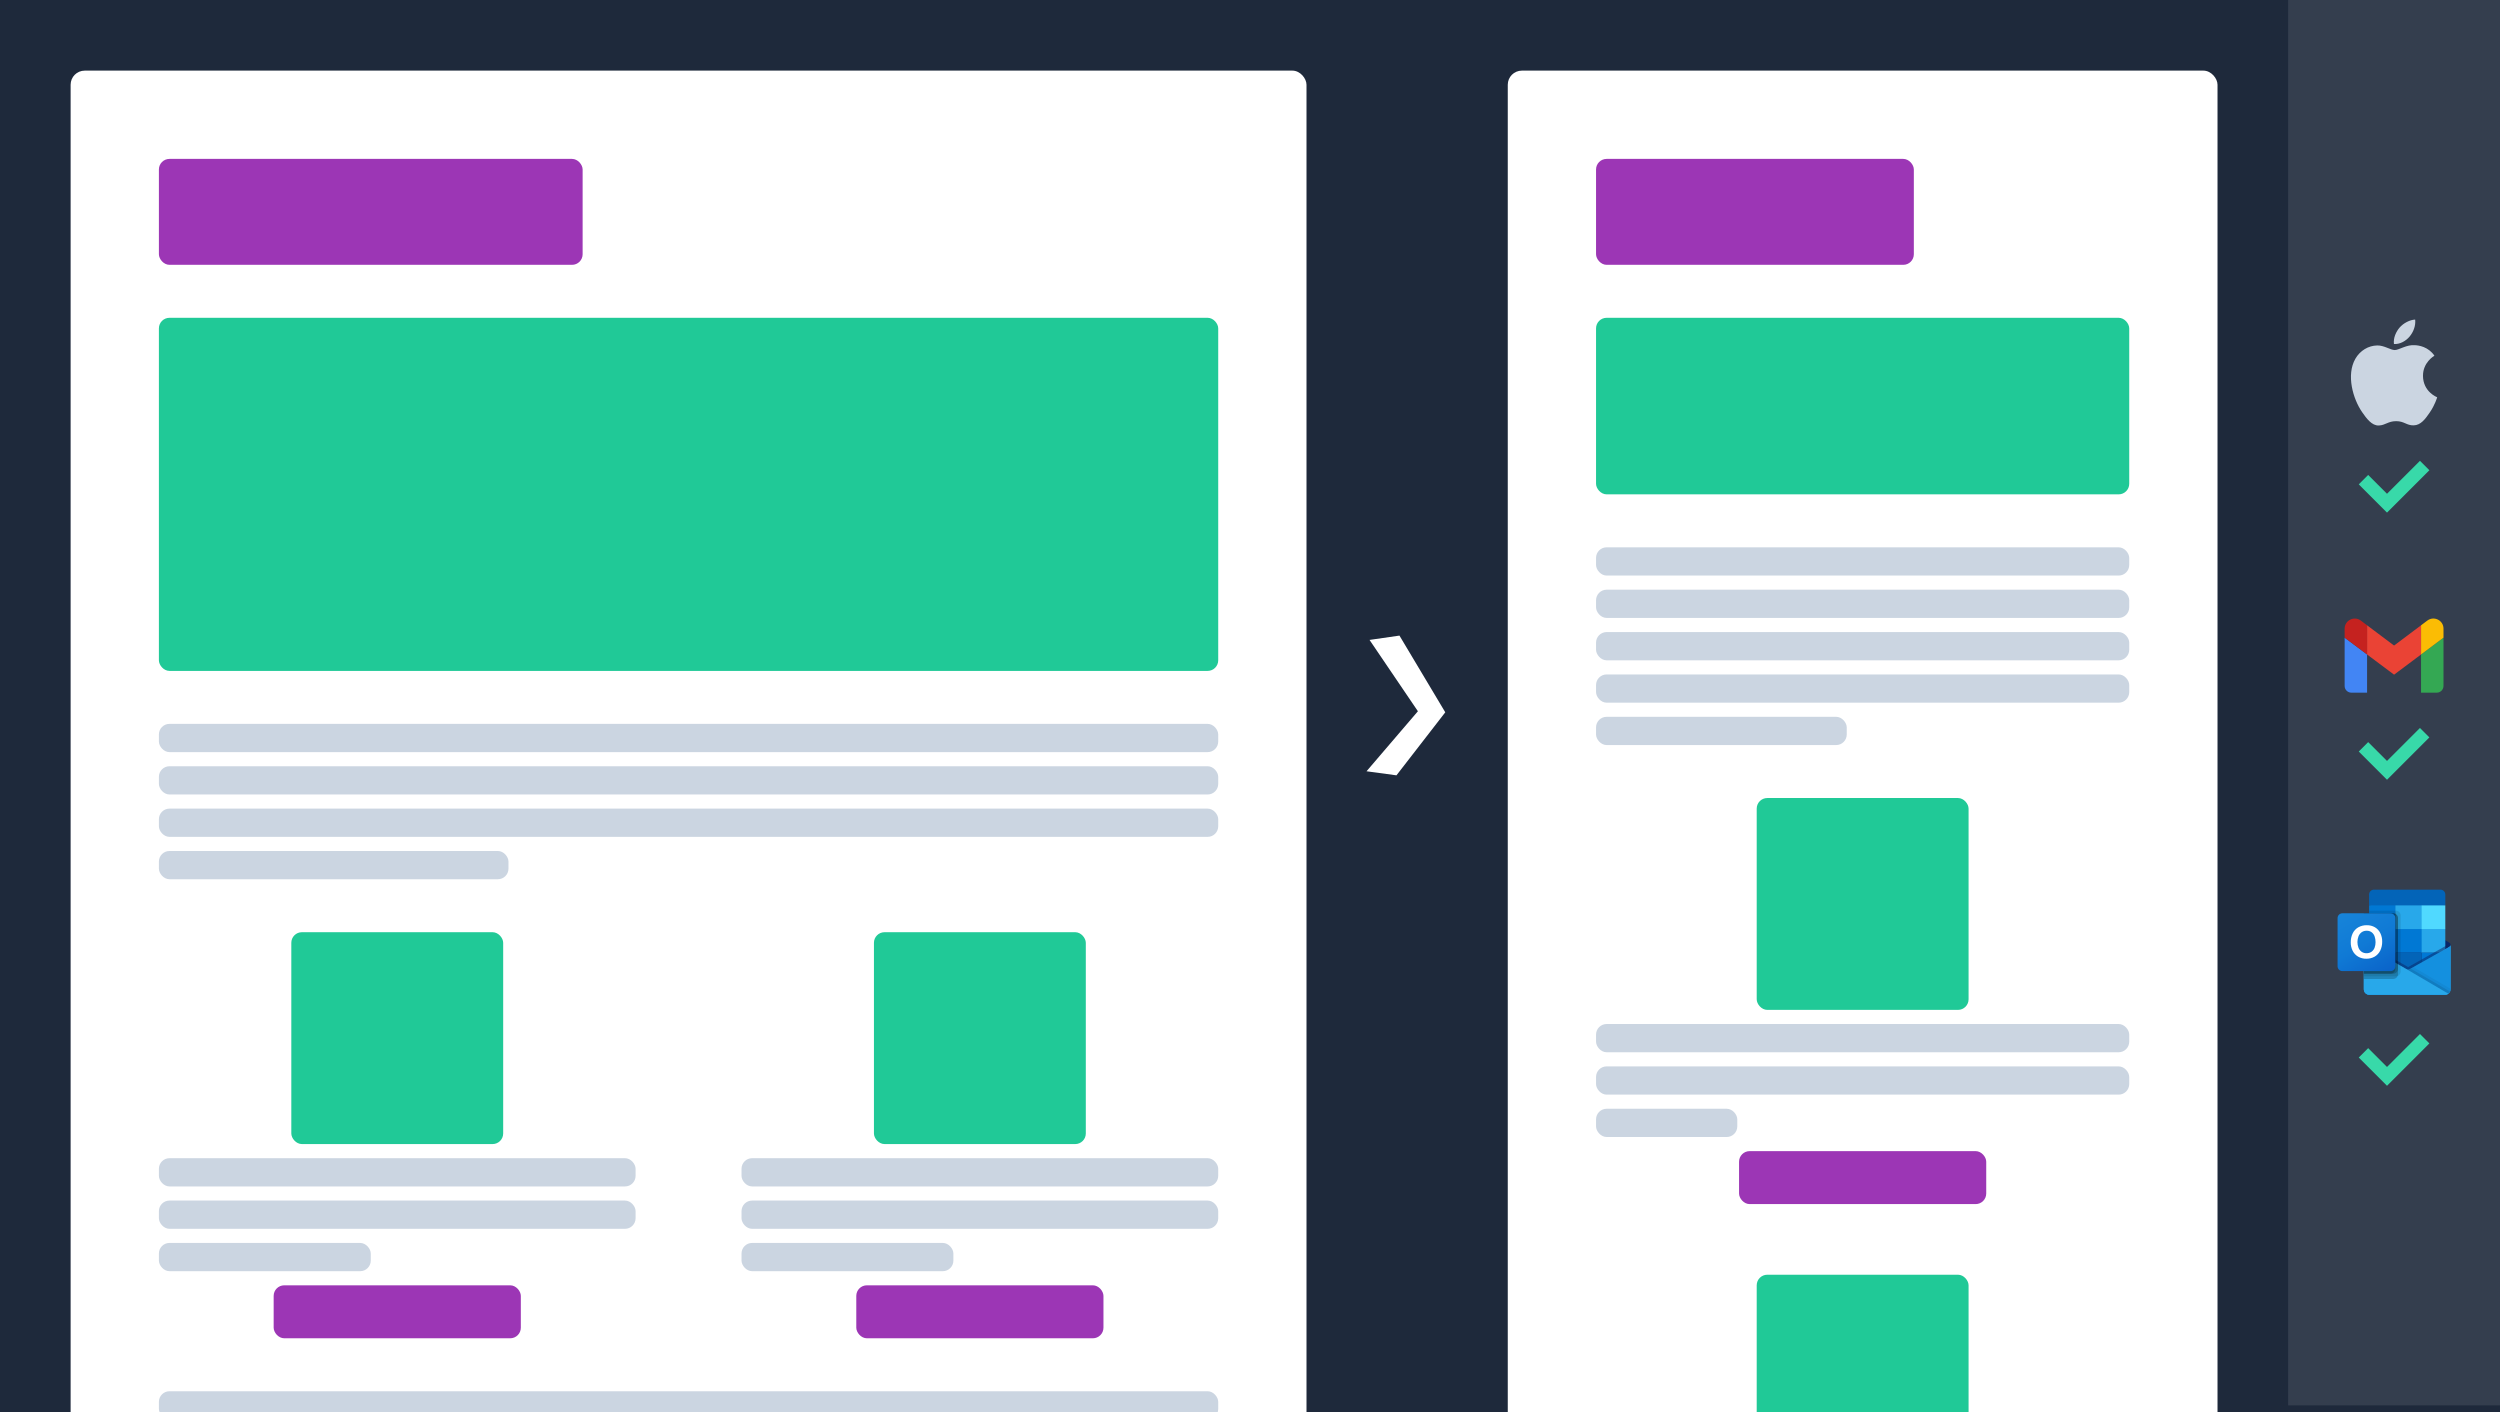 <svg width="708" height="400" viewBox="0 0 708 400" fill="none" xmlns="http://www.w3.org/2000/svg">
<rect x="0" y="0" width="708" height="400" fill="#333333" stroke="none"/>
<g clip-path="url(#clip0_375_266)">
<rect width="708" height="400" fill="#1E293B"/>
<rect x="20" y="20" width="350" height="455" rx="4" fill="white"/>
<rect x="45" y="45" width="120" height="30" rx="3" fill="#9C36B5"/>
<rect x="45" y="90" width="300" height="100" rx="3" fill="#20C997"/>
<rect x="45" y="205" width="300" height="8" rx="3" fill="#CBD5E1"/>
<rect x="45" y="217" width="300" height="8" rx="3" fill="#CBD5E1"/>
<rect x="45" y="229" width="300" height="8" rx="3" fill="#CBD5E1"/>
<rect x="45" y="241" width="99" height="8" rx="3" fill="#CBD5E1"/>
<rect x="82.5" y="264" width="60" height="60" rx="3" fill="#20C997"/>
<rect x="45" y="328" width="135" height="8" rx="3" fill="#CBD5E1"/>
<rect x="45" y="340" width="135" height="8" rx="3" fill="#CBD5E1"/>
<rect x="45" y="352" width="60" height="8" rx="3" fill="#CBD5E1"/>
<rect x="77.5" y="364" width="70" height="15" rx="3" fill="#9C36B5"/>
<rect x="247.5" y="264" width="60" height="60" rx="3" fill="#20C997"/>
<rect x="210" y="328" width="135" height="8" rx="3" fill="#CBD5E1"/>
<rect x="210" y="340" width="135" height="8" rx="3" fill="#CBD5E1"/>
<rect x="210" y="352" width="60" height="8" rx="3" fill="#CBD5E1"/>
<rect x="242.5" y="364" width="70" height="15" rx="3" fill="#9C36B5"/>
<rect x="45" y="394" width="300" height="8" rx="3" fill="#CBD5E1"/>
<path d="M409.3 201.725L396.325 180L387.85 181.225L401.55 201.425L387 218.425L395.475 219.575L409.3 201.725Z" fill="white"/>
<rect x="427" y="20" width="201" height="552" rx="4" fill="white"/>
<rect x="452" y="45" width="90" height="30" rx="3" fill="#9C36B5"/>
<rect x="452" y="90" width="151" height="50" rx="3" fill="#20C997"/>
<rect x="452" y="155" width="151" height="8" rx="3" fill="#CBD5E1"/>
<rect x="452" y="167" width="151" height="8" rx="3" fill="#CBD5E1"/>
<rect x="452" y="179" width="151" height="8" rx="3" fill="#CBD5E1"/>
<rect x="452" y="191" width="151" height="8" rx="3" fill="#CBD5E1"/>
<rect x="452" y="203" width="71" height="8" rx="3" fill="#CBD5E1"/>
<rect x="497.5" y="226" width="60" height="60" rx="3" fill="#20C997"/>
<rect x="452" y="290" width="151" height="8" rx="3" fill="#CBD5E1"/>
<rect x="452" y="302" width="151" height="8" rx="3" fill="#CBD5E1"/>
<rect x="452" y="314" width="40" height="8" rx="3" fill="#CBD5E1"/>
<rect x="492.5" y="326" width="70" height="15" rx="3" fill="#9C36B5"/>
<rect x="497.5" y="361" width="60" height="60" rx="3" fill="#20C997"/>
<rect width="60" height="398" transform="translate(648)" fill="white" fill-opacity="0.1"/>
<path fill-rule="evenodd" clip-rule="evenodd" d="M686.192 106.443C686.155 102.645 689.29 100.823 689.43 100.733C687.668 98.155 684.922 97.801 683.944 97.761C681.608 97.525 679.386 99.137 678.199 99.137C677.015 99.137 675.186 97.796 673.249 97.832C670.703 97.869 668.356 99.313 667.043 101.593C664.398 106.182 666.367 112.985 668.945 116.706C670.204 118.528 671.706 120.576 673.679 120.503C675.578 120.428 676.296 119.273 678.593 119.273C680.89 119.273 681.535 120.503 683.545 120.463C685.589 120.426 686.884 118.605 688.135 116.777C689.582 114.662 690.176 112.617 690.212 112.512C690.166 112.491 686.226 110.982 686.187 106.445L686.192 106.443H686.192ZM682.417 95.295C683.463 94.025 684.17 92.263 683.977 90.504C682.469 90.566 680.641 91.509 679.559 92.777C678.587 93.903 677.738 95.696 677.965 97.419C679.649 97.55 681.368 96.564 682.415 95.297L682.417 95.295V95.295Z" fill="#CBD5E1"/>
<path d="M668 137.171L670.667 134.505L676 139.838L685.333 130.505L688 133.171L676 145.171L668 137.171Z" fill="#38D9A9"/>
<g clip-path="url(#clip1_375_266)">
<path d="M665.905 196.162H670.357V185.35L664 180.585V194.275C664 195.319 664.861 196.162 665.905 196.162Z" fill="#4285F4"/>
<path d="M685.64 196.162H690.093C691.157 196.162 691.998 195.301 691.998 194.257V180.585L685.64 185.35V196.162Z" fill="#34A853"/>
<path d="M685.64 177.085V185.35L692 180.585V178.038C692 175.675 689.306 174.335 687.417 175.748L685.64 177.085Z" fill="#FBBC04"/>
<path d="M670.357 185.35V177.085L678 182.821L685.64 177.085V185.35L678 191.067L670.357 185.35Z" fill="#EA4335"/>
<path d="M664 178.038V180.585L670.36 185.35V177.085L668.582 175.748C666.693 174.337 664 175.693 664 178.038Z" fill="#C5221F"/>
</g>
<path d="M668 212.829L670.667 210.162L676 215.495L685.333 206.162L688 208.829L676 220.829L668 212.829Z" fill="#38D9A9"/>
<g clip-path="url(#clip2_375_266)">
<path d="M694 267.573C694.002 267.323 693.872 267.09 693.659 266.959H693.655L693.642 266.952L682.554 260.388C682.505 260.356 682.456 260.326 682.405 260.299C681.977 260.079 681.468 260.079 681.04 260.299C680.989 260.326 680.939 260.356 680.891 260.388L669.802 266.951L669.789 266.959C669.45 267.169 669.347 267.615 669.557 267.954C669.619 268.054 669.705 268.137 669.807 268.196L680.895 274.76C680.943 274.792 680.992 274.822 681.044 274.849C681.472 275.069 681.98 275.069 682.409 274.849C682.46 274.822 682.509 274.793 682.557 274.76L693.645 268.196C693.867 268.068 694.002 267.829 694 267.573Z" fill="#0A2767"/>
<path d="M671.096 263.191H678.373V269.861H671.096V263.191ZM692.512 256.41V253.359C692.529 252.596 691.926 251.963 691.163 251.945H672.279C671.516 251.963 670.913 252.596 670.93 253.359V256.41L682.093 259.387L692.512 256.41Z" fill="#0364B8"/>
<path d="M670.93 256.41H678.372V263.107H670.93V256.41Z" fill="#0078D4"/>
<path d="M685.814 256.41H678.372V263.107L685.814 269.805H692.511V263.108L685.814 256.41Z" fill="#28A8EA"/>
<path d="M678.372 263.108H685.814V269.806H678.372V263.108Z" fill="#0078D4"/>
<path d="M678.372 269.806H685.814V276.503H678.372V269.806Z" fill="#0364B8"/>
<path d="M671.096 269.861H678.373V275.924H671.096V269.861Z" fill="#14447D"/>
<path d="M685.814 269.806H692.511V276.503H685.814V269.806Z" fill="#0078D4"/>
<path d="M693.659 268.156L693.645 268.163L682.557 274.399C682.509 274.429 682.459 274.458 682.408 274.483C682.22 274.572 682.015 274.623 681.807 274.631L681.201 274.277C681.15 274.251 681.101 274.223 681.052 274.191L669.815 267.778H669.81L669.442 267.573V280.198C669.448 281.04 670.136 281.718 670.977 281.713H692.489C692.501 281.713 692.512 281.706 692.526 281.706C692.704 281.695 692.879 281.658 693.047 281.598C693.119 281.567 693.189 281.531 693.256 281.489C693.306 281.461 693.392 281.399 693.392 281.399C693.773 281.117 693.999 280.671 694 280.197V267.573C694 267.814 693.869 268.037 693.659 268.156Z" fill="url(#paint0_linear_375_266)"/>
<path opacity="0.5" d="M693.404 267.523V268.297L681.81 276.28L669.806 267.784C669.806 267.779 669.803 267.776 669.799 267.776L668.697 267.114V266.556L669.151 266.548L670.111 267.099L670.134 267.106L670.215 267.158C670.215 267.158 681.497 273.596 681.527 273.61L681.959 273.863C681.997 273.848 682.034 273.833 682.079 273.819C682.101 273.804 693.279 267.516 693.279 267.516L693.404 267.523Z" fill="#0A2767"/>
<path d="M693.659 268.156L693.645 268.164L682.557 274.4C682.509 274.43 682.459 274.458 682.408 274.483C681.977 274.694 681.474 274.694 681.043 274.483C680.992 274.458 680.942 274.43 680.894 274.4L669.806 268.164L669.793 268.156C669.579 268.039 669.445 267.816 669.442 267.573V280.197C669.448 281.039 670.135 281.718 670.977 281.712H692.466C693.308 281.718 693.995 281.039 694 280.197V267.573C694 267.814 693.869 268.037 693.659 268.156Z" fill="#1490DF"/>
<path opacity="0.1" d="M682.718 274.308L682.552 274.401C682.504 274.432 682.455 274.46 682.403 274.486C682.22 274.576 682.021 274.628 681.818 274.641L686.037 279.629L693.396 281.402C693.598 281.25 693.758 281.05 693.863 280.82L682.718 274.308Z" fill="black"/>
<path opacity="0.05" d="M683.47 273.885L682.553 274.401C682.504 274.431 682.455 274.459 682.404 274.485C682.221 274.575 682.022 274.628 681.819 274.64L683.795 280.089L693.399 281.4C693.777 281.116 694 280.671 694 280.198V280.034L683.47 273.885Z" fill="black"/>
<path d="M670.998 281.712H692.464C692.794 281.714 693.116 281.61 693.383 281.415L681.2 274.279C681.149 274.253 681.099 274.224 681.051 274.193L669.814 267.78H669.809L669.442 267.573V280.154C669.441 281.014 670.138 281.712 670.998 281.712Z" fill="#28A8EA"/>
<path opacity="0.1" d="M679.861 259.262V275.136C679.859 275.693 679.521 276.193 679.005 276.401C678.845 276.47 678.673 276.506 678.499 276.506H669.442V258.643H670.93V257.899H678.498C679.251 257.901 679.859 258.511 679.861 259.262Z" fill="black"/>
<path opacity="0.2" d="M679.116 260.007V275.881C679.118 276.061 679.08 276.238 679.004 276.401C678.798 276.911 678.304 277.245 677.754 277.248H669.442V258.643H677.754C677.97 258.641 678.183 258.694 678.372 258.799C678.828 259.029 679.116 259.496 679.116 260.007Z" fill="black"/>
<path opacity="0.2" d="M679.116 260.007V274.392C679.113 275.143 678.506 275.753 677.754 275.759H669.442V258.643H677.754C677.97 258.641 678.183 258.694 678.372 258.799C678.828 259.029 679.116 259.496 679.116 260.007Z" fill="black"/>
<path opacity="0.2" d="M678.372 260.007V274.392C678.371 275.144 677.763 275.755 677.01 275.759H669.442V258.642H677.01C677.763 258.643 678.373 259.253 678.372 260.006C678.372 260.006 678.372 260.006 678.372 260.007Z" fill="black"/>
<path d="M663.364 258.642H677.008C677.761 258.642 678.372 259.253 678.372 260.007V273.651C678.372 274.404 677.762 275.015 677.008 275.015H663.364C662.611 275.015 662 274.404 662 273.651V260.007C662 259.254 662.611 258.642 663.364 258.642Z" fill="url(#paint1_linear_375_266)"/>
<path d="M666.264 264.364C666.6 263.647 667.143 263.048 667.822 262.642C668.574 262.212 669.431 261.997 670.298 262.022C671.101 262.004 671.893 262.208 672.589 262.611C673.243 263.001 673.769 263.572 674.104 264.255C674.47 265.008 674.652 265.837 674.636 266.674C674.653 267.548 674.466 268.415 674.089 269.204C673.746 269.912 673.202 270.503 672.526 270.906C671.804 271.321 670.982 271.529 670.149 271.51C669.329 271.53 668.519 271.324 667.808 270.914C667.148 270.524 666.615 269.952 666.271 269.267C665.904 268.525 665.719 267.705 665.734 266.877C665.719 266.011 665.9 265.151 666.264 264.364ZM667.924 268.405C668.104 268.858 668.408 269.251 668.801 269.537C669.202 269.817 669.682 269.962 670.171 269.95C670.691 269.971 671.204 269.821 671.633 269.524C672.021 269.238 672.317 268.844 672.484 268.392C672.671 267.886 672.763 267.351 672.756 266.812C672.761 266.268 672.675 265.727 672.499 265.212C672.344 264.747 672.058 264.337 671.675 264.032C671.258 263.721 670.746 263.563 670.226 263.586C669.727 263.572 669.236 263.718 668.825 264.002C668.425 264.29 668.115 264.686 667.932 265.144C667.526 266.194 667.523 267.357 667.926 268.407L667.924 268.405Z" fill="white"/>
<path d="M685.814 256.41H692.511V263.107H685.814V256.41Z" fill="#50D9FF"/>
</g>
<path d="M668 299.495L670.667 296.829L676 302.162L685.333 292.829L688 295.495L676 307.495L668 299.495Z" fill="#38D9A9"/>
</g>
<defs>
<linearGradient id="paint0_linear_375_266" x1="681.721" y1="267.573" x2="681.721" y2="281.713" gradientUnits="userSpaceOnUse">
<stop stop-color="#35B8F1"/>
<stop offset="1" stop-color="#28A8EA"/>
</linearGradient>
<linearGradient id="paint1_linear_375_266" x1="664.844" y1="257.577" x2="675.528" y2="276.081" gradientUnits="userSpaceOnUse">
<stop stop-color="#1784D9"/>
<stop offset="0.5" stop-color="#107AD5"/>
<stop offset="1" stop-color="#0A63C9"/>
</linearGradient>
<clipPath id="clip0_375_266">
<rect width="708" height="400" fill="white"/>
</clipPath>
<clipPath id="clip1_375_266">
<rect width="28" height="20.991" fill="white" transform="translate(664 175.171)"/>
</clipPath>
<clipPath id="clip2_375_266">
<rect width="32" height="32" fill="white" transform="translate(662 250.829)"/>
</clipPath>
</defs>
</svg>

